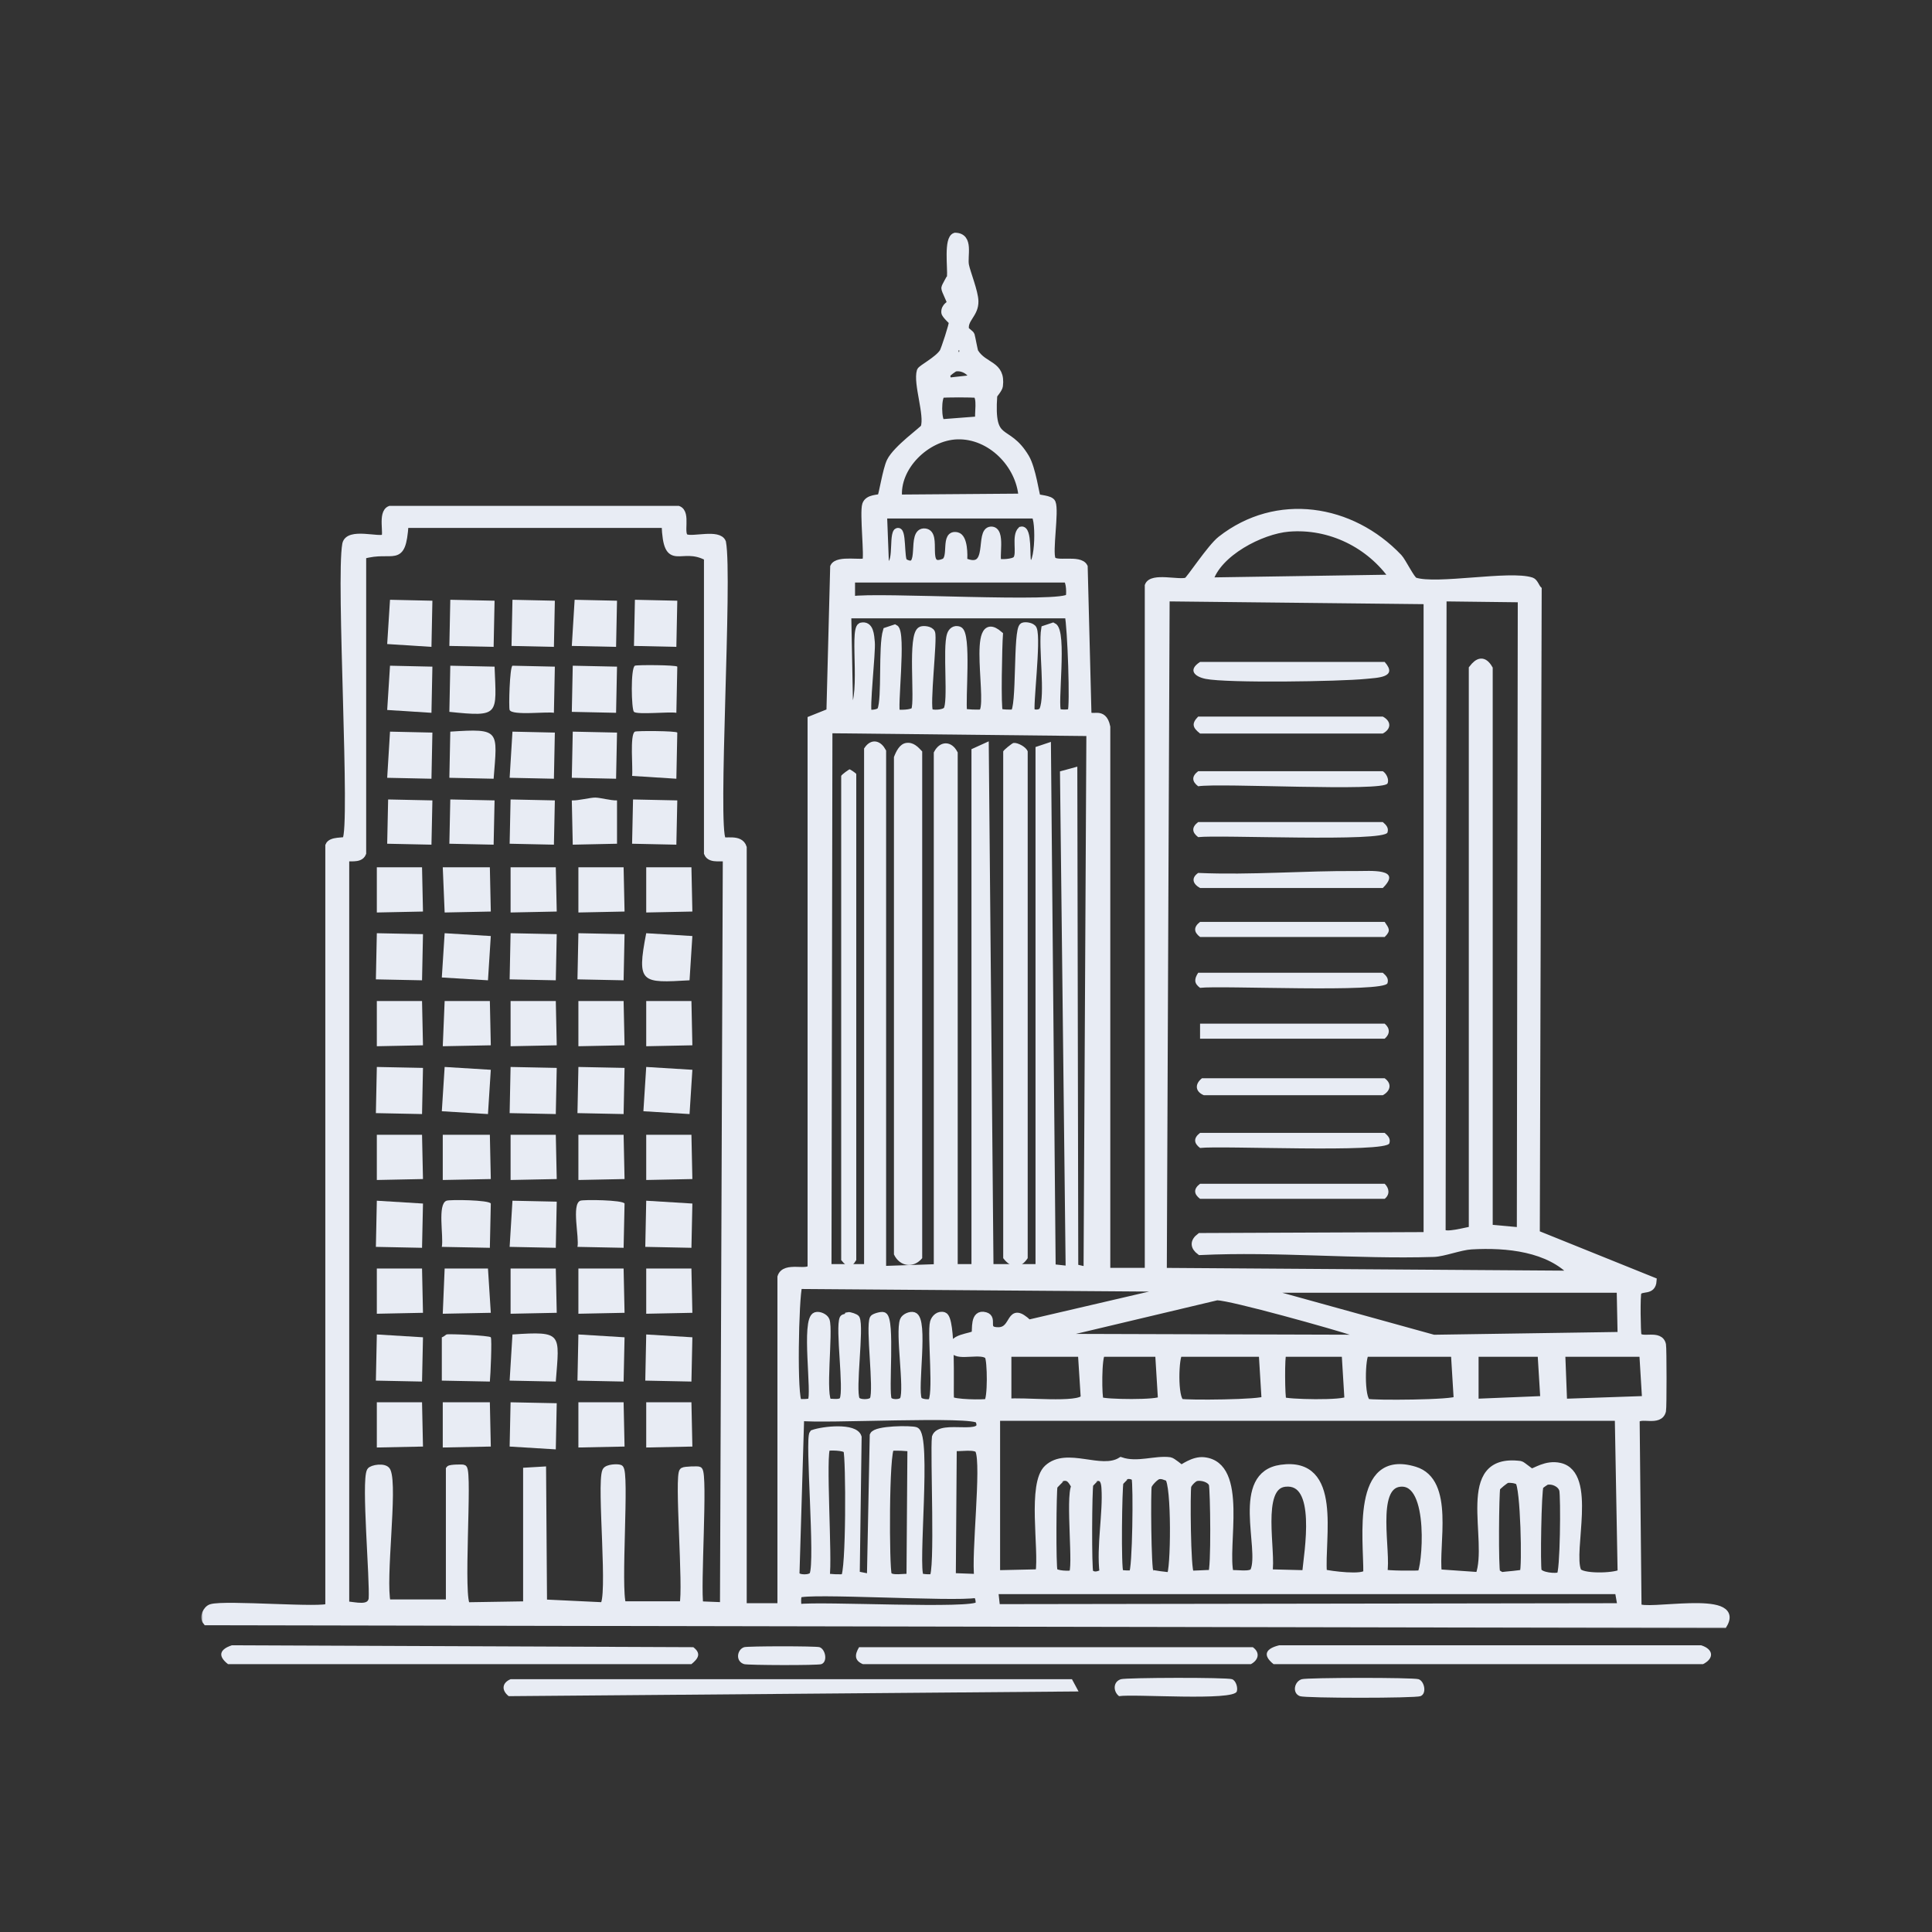 <svg width="555" height="555" viewBox="0 0 555 555" fill="none" xmlns="http://www.w3.org/2000/svg">
<rect x="0" y="0" width="555" height="555" fill="#333333" stroke="none"/>
<g clip-path="url(#clip0_414_51366)">
<mask id="path-1-outside-1_414_51366" maskUnits="userSpaceOnUse" x="57.83" y="65.851" width="440" height="402" fill="black">
<rect fill="white" x="57.83" y="65.851" width="440" height="402"/>
<path d="M274.388 67.851C278.806 67.938 276.814 73.547 277.364 76.239C277.819 78.466 280.002 83.779 280.07 86.521C280.164 90.293 276.877 91.576 277.364 94.638C277.414 94.956 278.874 95.876 278.987 96.262C279.203 96.996 279.877 100.818 280.07 101.132C282.704 105.416 287.903 104.473 287.105 110.873C286.994 111.765 285.492 113.422 285.481 113.579C284.45 128.287 289.17 122.159 294.681 131.437C296.584 134.642 297.59 142.308 297.928 142.802C298.246 143.266 301.738 143.182 302.257 144.425C303.253 146.807 301.262 158.415 302.257 160.66C303.104 162.568 310.119 160.236 311.457 162.825L312.539 205.035C313.463 207.126 316.888 203.639 317.951 208.824V365.219H329.857V168.236C330.943 165.436 338.694 167.73 340.95 166.883C341.671 166.613 347.73 157.302 350.691 154.978C366.775 142.357 388.219 145.786 401.831 160.119C402.932 161.278 405.442 166.553 406.431 166.883C412.654 168.96 433.82 164.798 439.983 166.883C440.825 167.168 441.283 168.738 441.877 169.319L441.336 354.396L474.888 367.925C474.66 371.293 471.583 369.634 470.559 371.172C470.131 371.815 470.3 383.036 470.559 383.619C471.445 385.618 476.874 382.8 477.594 386.325C477.783 387.253 477.807 404.343 477.594 405.265C476.752 408.909 471.062 405.874 470.018 407.971L470.559 461.546C472.207 463.87 500.599 457.495 495.182 466.687L59.276 465.876C58.176 464.578 59.296 462.25 60.629 461.817C64.522 460.551 93.41 463.014 94.451 461.546V242.917C95.121 241.219 98.978 241.792 99.322 241.293C101.732 237.795 97.469 166.42 99.322 156.331C100.086 152.512 108.947 155.478 110.415 154.437C111.444 153.708 109.442 147.326 112.039 146.319H194.837C197.57 147.377 195.031 153.563 197.001 154.437C198.997 155.322 206.46 152.97 207.554 155.79C209.455 165.924 205.082 237.805 207.554 241.293C208.134 242.112 212.571 240.474 213.507 243.458V461.546H224.33V366.843C225.45 363.27 232.073 366.201 232.989 364.137V206.659L238.4 204.494L239.483 162.825C240.664 160.38 247.997 162.168 248.682 161.201C249.387 160.208 247.913 147.321 248.682 144.966C249.363 142.886 252.529 143.244 253.012 142.802C253.403 142.442 254.549 134.893 255.717 132.52C257.533 128.835 265.226 123.427 265.458 122.779C266.713 119.286 263.272 110.116 264.376 106.544C264.596 105.832 269.435 103.388 270.87 101.132C271.292 100.469 273.714 93.103 273.576 92.474C273.527 92.251 271.478 90.528 271.411 89.768C271.255 88.004 273.054 87.38 273.035 87.062C272.986 86.247 271.38 83.453 271.411 82.733C271.432 82.252 273.018 79.667 273.035 79.486C273.259 76.978 272.095 68.535 274.388 67.851ZM274.929 100.321C273.767 101.165 275.856 101.972 276.282 101.132C276.672 100.361 275.324 100.033 274.929 100.321ZM274.388 105.732C274.025 105.803 272.141 107.201 271.952 107.626L272.223 109.52L279.529 108.709C278.898 106.669 276.461 105.329 274.388 105.732ZM270.599 113.308C269.337 113.869 269.362 120.931 270.599 121.426L281.152 120.614C280.86 119.13 281.885 113.994 280.34 113.308C279.895 113.111 271.045 113.111 270.599 113.308ZM274.929 125.214C266.199 125.516 257.246 134.14 258.153 143.072L293.599 142.802C292.924 133.408 284.489 124.883 274.929 125.214ZM253.823 147.943L254.365 162.013C258.079 163.784 256.306 154.574 257.612 152.813C259.519 151.272 258.599 160.812 259.776 161.472C265.783 164.838 261.137 152.296 265.729 152.813C269.781 153.269 264.784 164.034 271.141 161.472C273.811 160.396 270.981 152.985 274.929 153.896C276.991 154.371 277.005 159.461 276.823 161.201C285.344 164.92 280.903 152.467 284.67 152.272C288.069 152.096 285.73 160.683 286.834 161.472C287.235 161.758 291.176 161.695 291.975 160.66C293.264 158.991 291.518 154.031 293.328 152.272C295.526 151.686 294.761 160.475 295.222 161.201C298.365 166.157 298.865 148.719 297.116 147.943H253.823ZM116.368 150.649C115.533 162.607 113.137 157.032 104.192 159.578V245.081C103.354 247.244 99.836 245.979 99.322 246.705V461.005C102.1 461.166 106.234 462.521 106.898 459.382C107.286 453.82 104.785 425.615 106.357 422.583C106.764 421.796 110.591 421.14 111.227 422.583C113.281 427.243 109.669 453.552 111.227 460.464H129.086V422.041C129.349 421.67 132.958 421.639 133.144 421.771C134.755 422.915 131.875 460.232 134.227 461.276L151.273 461.005V422.583L155.873 422.312L156.144 460.464L173.19 461.276C175.851 460.094 172.337 426.352 174.002 422.583C174.44 421.591 177.39 421.506 178.061 421.771C179.885 422.492 177.202 456.408 178.872 461.005H196.19C197.375 456.397 194.641 423.72 196.19 422.583C196.68 422.222 200.577 422.161 200.789 422.312C202.367 423.432 200.146 456.386 201.06 461.005L207.825 461.276L208.636 246.705C208.077 245.916 204.104 247.349 203.225 245.081V160.119C195.442 155.87 191.566 163.972 191.049 150.649H116.368ZM370.173 151.731C362.28 152.386 349.761 158.855 347.444 166.883L400.208 166.072C393.49 156.392 382.012 150.749 370.173 151.731ZM244.624 166.342V172.295C251.626 170.984 305.854 174.337 307.128 171.483C307.368 170.946 307.414 166.939 306.316 166.342H244.624ZM334.998 171.754L334.186 365.219L451.889 366.031C444.96 358.552 432.91 357.323 422.666 357.914C419.437 358.1 414.708 359.991 411.843 360.078C389.587 360.761 367.043 358.486 344.739 359.537C342.934 358.188 342.788 356.68 344.739 355.208L409.949 354.937V172.566L334.998 171.754ZM414.549 171.754L414.278 353.855C414.932 355.421 421.34 353.449 422.937 353.314V192.048C424.601 189.87 426.186 189.289 427.807 192.048V352.773L436.736 353.584L437.007 172.025L414.549 171.754ZM243.541 176.624L244.082 204.765C248.789 202.462 244.866 181.046 247.329 179.871C250.046 179.207 250.11 182.597 250.306 184.471C250.595 187.244 248.644 204.154 249.494 204.765C249.898 205.056 252.6 204.886 253.012 203.953C254.434 200.731 253.248 185.779 254.635 181.224L257.07 180.413C259.404 181.525 256.621 204.057 257.612 204.765C257.901 204.972 262.269 205.046 262.753 203.953C263.939 201.274 261.583 182.051 264.647 180.954C265.353 180.7 267.23 180.871 267.623 181.765C268.315 183.34 265.979 202.935 267.082 204.494C267.479 205.057 271.05 205.08 271.952 203.953C273.525 201.989 271.71 186.152 273.035 182.307C273.399 181.248 274.271 180.555 275.47 180.954C278.111 181.831 276.262 200.955 276.823 204.494C277.06 204.828 281.538 204.954 281.964 204.765C285.11 203.368 278.278 174.628 287.105 182.307C286.892 185.101 286.464 203.589 287.105 204.494C287.351 204.841 290.775 204.937 291.164 204.765C293.216 203.854 291.94 180.804 293.869 179.871C294.462 179.585 296.463 179.811 296.846 180.683C298.127 183.599 295.619 203.52 296.305 204.494C297.184 205.029 299.097 204.98 299.552 203.953C301.397 199.783 299.233 185.849 300.093 180.683L302.528 179.871C305.635 181.241 302.654 202.766 303.881 204.494C304.196 204.939 307.354 204.939 307.669 204.494C308.476 203.357 307.64 179.908 306.857 176.624H243.541ZM238.13 209.635L237.859 364.137H249.223V215.318C250.716 213.177 252.438 213.826 253.553 215.859V364.678L269.246 364.137V216.4C270.519 213.974 272.757 213.856 274.117 216.4V364.137H280.07V215.859L283.046 214.506L284.399 364.137H298.469V215.318L300.904 214.506L302.257 364.137L307.128 364.678L305.504 222.353L308.481 221.541L308.751 364.137L312.269 364.949L313.081 210.447L238.13 209.635ZM229.471 369.278C228.428 372.689 227.872 402.324 229.471 402.83C229.948 402.981 232.727 402.928 232.989 402.56C234.349 400.639 231.059 378.999 234.342 377.937C235.342 377.613 236.979 378.379 237.318 379.29C238.409 382.218 235.903 401.832 238.13 402.83C239.248 402.707 241.612 403.323 242.188 402.018C243.475 399.106 240.923 381.306 242.188 378.748C242.382 378.357 243.247 378.575 243.541 377.937C244.097 377.79 245.829 378.452 245.977 378.748C247.237 381.29 244.693 399.126 245.977 402.018C246.514 403.231 250.309 403.231 250.847 402.018C252.111 399.168 249.616 381.144 250.847 378.748C251.067 378.32 253.256 377.679 253.823 377.937C256.169 379.002 254.168 399.746 255.176 402.018C255.708 403.217 258.974 403.217 259.506 402.018C260.862 398.962 258.162 382.893 259.506 379.29C259.845 378.379 261.481 377.613 262.482 377.937C265.797 379.009 262.452 398.881 263.835 402.018C264.25 402.96 266.754 403.108 267.352 402.83C269.439 401.86 267.266 382.978 268.164 379.831C268.507 378.631 269.698 377.465 271.141 377.937C273.645 378.756 272.839 398.696 273.035 402.018C273.51 403.089 282.984 403.142 283.587 402.83C284.804 402.201 284.65 390.649 283.858 389.572C282.343 387.511 275.101 389.99 274.117 387.948C272.197 383.964 279.579 384.188 280.07 383.078C280.437 382.246 279.505 376.944 283.046 377.937C285.811 378.712 282.22 382.325 286.834 382.266C291.695 382.204 289.632 374.58 295.493 380.101L338.515 370.09L229.471 369.278ZM360.973 370.36L411.843 384.431L465.688 383.619L465.418 370.36H360.973ZM349.609 372.525L300.634 384.16L391.82 384.431C392.079 383.359 389.973 383.096 389.114 382.807C383.487 380.919 353.893 372.613 349.609 372.525ZM289.54 388.76V402.83C293.14 402.205 310.361 404.217 311.457 401.477L310.645 388.76H289.54ZM316.598 388.76C315.372 389.304 315.504 401.897 316.057 402.289C317.097 403.026 333.212 403.257 333.645 402.018L332.833 388.76H316.598ZM338.786 388.76C337.596 389.288 337.172 401.995 339.327 402.83C340.45 403.266 362.919 403.119 363.409 402.018L362.597 388.76H338.786ZM368.55 388.76C367.998 389.151 368.099 401.784 368.55 402.289C369.171 402.986 386.599 403.416 387.22 402.018L386.408 388.76H368.55ZM392.361 388.76C391.171 389.288 390.747 401.995 392.902 402.83C394.101 403.295 418.085 403.194 418.607 402.018L417.796 388.76H392.361ZM423.748 388.76V402.83L443.501 402.018L442.689 388.76H423.748ZM448.642 388.76L449.183 402.83L472.723 402.018L471.912 388.76H448.642ZM230.012 407.159L228.659 452.347C229.197 453.559 232.992 453.559 233.53 452.347C235.233 448.508 232.195 413.288 233.53 411.759C236.499 410.698 245.571 409.724 246.518 412.842L245.977 452.347L250.035 453.158L250.847 412.301C251.636 410.483 261.809 410.487 263.023 410.948C266.623 412.316 262.619 450.408 264.376 452.888C264.625 453.239 267.521 453.324 267.894 453.158C269.736 452.339 268.172 417.53 268.705 412.842C270.161 408.541 283.871 413.848 281.152 407.971C280.078 405.65 235.89 408.06 230.012 407.159ZM286.293 407.159V452.076L298.469 451.805C299.525 444.984 296.069 426.232 300.904 421.771C306.479 416.629 316.273 423.21 322.01 419.606C326.736 421.202 331.961 419.03 336.08 419.606C336.863 419.716 339.132 421.771 339.327 421.771C339.792 421.77 342.735 419.286 345.821 419.606C357.721 420.841 351.412 444.26 353.397 452.076C354.825 451.803 359.487 452.785 360.162 451.264C362.962 444.951 354.358 423.693 368.009 421.771C384.789 419.409 379.37 441.917 380.185 451.805C382.044 452.293 391.838 453.593 392.631 451.805C392.738 442.229 389.049 417.004 406.431 422.312C416.946 425.523 412.126 443.854 413.196 451.805L424.831 452.617C428.713 442.39 418.512 418.336 436.736 420.689C437.279 420.758 439.569 422.848 439.983 422.853C440.932 422.864 444.108 420.317 448.101 421.23C457.852 423.458 450.835 445.551 453.242 451.264C454.048 453.18 463.56 453.004 465.688 451.805L464.877 407.159H286.293ZM237.589 415.818C236.08 416.894 238.179 448.455 237.318 452.888C237.555 453.222 242.033 453.348 242.459 453.158C244.128 452.417 244.011 418.3 243.271 416.63C242.778 415.517 237.867 415.619 237.589 415.818ZM255.988 415.818C254.319 416.559 254.436 450.677 255.176 452.347C255.866 453.901 260.126 452.863 261.4 453.158L261.67 416.089C261.439 415.763 256.437 415.618 255.988 415.818ZM273.846 415.818L273.576 452.888L280.881 453.158C279.942 446.753 283.013 420.823 281.152 416.63C280.466 415.085 275.331 416.11 273.846 415.818ZM323.633 423.936C323.503 423.966 321.78 425.702 321.739 425.83C321.339 427.066 320.989 450.746 321.739 451.805C322.005 452.181 325.078 452.203 325.257 452.076C326.371 451.284 326.572 426.018 326.069 424.747C325.741 423.921 324.4 423.754 323.633 423.936ZM332.833 423.936C331.982 424.069 330.091 426.044 329.857 426.912C329.532 428.114 329.68 450.788 330.398 451.805C330.563 452.04 335.819 452.737 336.08 452.617C337.378 452.019 337.649 425.857 335.539 424.477C334.556 424.184 333.988 423.754 332.833 423.936ZM305.234 424.477C305.065 424.513 302.848 426.747 302.799 426.912C302.452 428.079 302.306 450.151 302.799 451.264C303.264 452.315 307.464 452.332 307.94 452.076C309.489 451.241 307.027 430.162 308.751 426.912C307.816 425.435 307.246 424.037 305.234 424.477ZM314.975 424.477C314.843 424.502 313.121 426.243 313.081 426.371C312.696 427.583 312.558 450.646 313.081 451.805C314.351 452.87 315.462 452.39 316.869 451.805C315.929 444.238 317.893 434.669 317.41 427.453C317.321 426.117 317.065 424.079 314.975 424.477ZM343.656 424.477C342.862 424.661 341.438 426.116 341.221 426.912C340.881 428.163 340.998 451.352 342.033 452.076C342.491 452.397 346.901 451.842 347.986 452.076C349.034 451.332 348.656 427.592 348.256 426.371C347.759 424.852 345.162 424.128 343.656 424.477ZM432.948 425.018C432.5 425.1 430.104 427.031 429.972 427.453C429.606 428.614 429.408 450.726 429.972 451.805L431.325 452.617C432.239 452.455 437.327 452.118 437.548 451.805C438.317 450.716 437.806 426.646 436.195 425.559C435.471 425.07 433.818 424.859 432.948 425.018ZM444.312 425.559C444.087 425.612 442.61 426.59 442.418 426.912C441.793 427.96 441.436 450.127 441.877 451.264C442.454 452.752 446.955 453.125 448.101 452.617C449.226 452.117 449.382 429.745 448.912 427.994C448.441 426.237 446.087 425.142 444.312 425.559ZM369.091 426.1C361.085 427.031 365.713 446.042 364.491 451.805L375.044 452.076C375.607 445.937 379.442 424.897 369.091 426.1ZM402.102 426.1C394.101 427.012 398.721 446.057 397.502 451.805C397.807 452.236 407.572 452.29 408.055 452.076C409.423 451.469 412.05 424.966 402.102 426.1ZM285.752 456.946L286.293 461.817L465.688 461.546L464.877 456.946H285.752ZM229.471 458.029C229.027 458.344 229.027 461.501 229.471 461.817C235.443 460.912 280.027 463.332 281.152 461.005C281.439 460.411 281.212 458.411 280.34 458.029C274.201 459.157 231.546 456.557 229.471 458.029Z"/>
</mask>
<path d="M274.388 67.851C278.806 67.938 276.814 73.547 277.364 76.239C277.819 78.466 280.002 83.779 280.07 86.521C280.164 90.293 276.877 91.576 277.364 94.638C277.414 94.956 278.874 95.876 278.987 96.262C279.203 96.996 279.877 100.818 280.07 101.132C282.704 105.416 287.903 104.473 287.105 110.873C286.994 111.765 285.492 113.422 285.481 113.579C284.45 128.287 289.17 122.159 294.681 131.437C296.584 134.642 297.59 142.308 297.928 142.802C298.246 143.266 301.738 143.182 302.257 144.425C303.253 146.807 301.262 158.415 302.257 160.66C303.104 162.568 310.119 160.236 311.457 162.825L312.539 205.035C313.463 207.126 316.888 203.639 317.951 208.824V365.219H329.857V168.236C330.943 165.436 338.694 167.73 340.95 166.883C341.671 166.613 347.73 157.302 350.691 154.978C366.775 142.357 388.219 145.786 401.831 160.119C402.932 161.278 405.442 166.553 406.431 166.883C412.654 168.96 433.82 164.798 439.983 166.883C440.825 167.168 441.283 168.738 441.877 169.319L441.336 354.396L474.888 367.925C474.66 371.293 471.583 369.634 470.559 371.172C470.131 371.815 470.3 383.036 470.559 383.619C471.445 385.618 476.874 382.8 477.594 386.325C477.783 387.253 477.807 404.343 477.594 405.265C476.752 408.909 471.062 405.874 470.018 407.971L470.559 461.546C472.207 463.87 500.599 457.495 495.182 466.687L59.276 465.876C58.176 464.578 59.296 462.25 60.629 461.817C64.522 460.551 93.41 463.014 94.451 461.546V242.917C95.121 241.219 98.978 241.792 99.322 241.293C101.732 237.795 97.469 166.42 99.322 156.331C100.086 152.512 108.947 155.478 110.415 154.437C111.444 153.708 109.442 147.326 112.039 146.319H194.837C197.57 147.377 195.031 153.563 197.001 154.437C198.997 155.322 206.46 152.97 207.554 155.79C209.455 165.924 205.082 237.805 207.554 241.293C208.134 242.112 212.571 240.474 213.507 243.458V461.546H224.33V366.843C225.45 363.27 232.073 366.201 232.989 364.137V206.659L238.4 204.494L239.483 162.825C240.664 160.38 247.997 162.168 248.682 161.201C249.387 160.208 247.913 147.321 248.682 144.966C249.363 142.886 252.529 143.244 253.012 142.802C253.403 142.442 254.549 134.893 255.717 132.52C257.533 128.835 265.226 123.427 265.458 122.779C266.713 119.286 263.272 110.116 264.376 106.544C264.596 105.832 269.435 103.388 270.87 101.132C271.292 100.469 273.714 93.103 273.576 92.474C273.527 92.251 271.478 90.528 271.411 89.768C271.255 88.004 273.054 87.38 273.035 87.062C272.986 86.247 271.38 83.453 271.411 82.733C271.432 82.252 273.018 79.667 273.035 79.486C273.259 76.978 272.095 68.535 274.388 67.851ZM274.929 100.321C273.767 101.165 275.856 101.972 276.282 101.132C276.672 100.361 275.324 100.033 274.929 100.321ZM274.388 105.732C274.025 105.803 272.141 107.201 271.952 107.626L272.223 109.52L279.529 108.709C278.898 106.669 276.461 105.329 274.388 105.732ZM270.599 113.308C269.337 113.869 269.362 120.931 270.599 121.426L281.152 120.614C280.86 119.13 281.885 113.994 280.34 113.308C279.895 113.111 271.045 113.111 270.599 113.308ZM274.929 125.214C266.199 125.516 257.246 134.14 258.153 143.072L293.599 142.802C292.924 133.408 284.489 124.883 274.929 125.214ZM253.823 147.943L254.365 162.013C258.079 163.784 256.306 154.574 257.612 152.813C259.519 151.272 258.599 160.812 259.776 161.472C265.783 164.838 261.137 152.296 265.729 152.813C269.781 153.269 264.784 164.034 271.141 161.472C273.811 160.396 270.981 152.985 274.929 153.896C276.991 154.371 277.005 159.461 276.823 161.201C285.344 164.92 280.903 152.467 284.67 152.272C288.069 152.096 285.73 160.683 286.834 161.472C287.235 161.758 291.176 161.695 291.975 160.66C293.264 158.991 291.518 154.031 293.328 152.272C295.526 151.686 294.761 160.475 295.222 161.201C298.365 166.157 298.865 148.719 297.116 147.943H253.823ZM116.368 150.649C115.533 162.607 113.137 157.032 104.192 159.578V245.081C103.354 247.244 99.836 245.979 99.322 246.705V461.005C102.1 461.166 106.234 462.521 106.898 459.382C107.286 453.82 104.785 425.615 106.357 422.583C106.764 421.796 110.591 421.14 111.227 422.583C113.281 427.243 109.669 453.552 111.227 460.464H129.086V422.041C129.349 421.67 132.958 421.639 133.144 421.771C134.755 422.915 131.875 460.232 134.227 461.276L151.273 461.005V422.583L155.873 422.312L156.144 460.464L173.19 461.276C175.851 460.094 172.337 426.352 174.002 422.583C174.44 421.591 177.39 421.506 178.061 421.771C179.885 422.492 177.202 456.408 178.872 461.005H196.19C197.375 456.397 194.641 423.72 196.19 422.583C196.68 422.222 200.577 422.161 200.789 422.312C202.367 423.432 200.146 456.386 201.06 461.005L207.825 461.276L208.636 246.705C208.077 245.916 204.104 247.349 203.225 245.081V160.119C195.442 155.87 191.566 163.972 191.049 150.649H116.368ZM370.173 151.731C362.28 152.386 349.761 158.855 347.444 166.883L400.208 166.072C393.49 156.392 382.012 150.749 370.173 151.731ZM244.624 166.342V172.295C251.626 170.984 305.854 174.337 307.128 171.483C307.368 170.946 307.414 166.939 306.316 166.342H244.624ZM334.998 171.754L334.186 365.219L451.889 366.031C444.96 358.552 432.91 357.323 422.666 357.914C419.437 358.1 414.708 359.991 411.843 360.078C389.587 360.761 367.043 358.486 344.739 359.537C342.934 358.188 342.788 356.68 344.739 355.208L409.949 354.937V172.566L334.998 171.754ZM414.549 171.754L414.278 353.855C414.932 355.421 421.34 353.449 422.937 353.314V192.048C424.601 189.87 426.186 189.289 427.807 192.048V352.773L436.736 353.584L437.007 172.025L414.549 171.754ZM243.541 176.624L244.082 204.765C248.789 202.462 244.866 181.046 247.329 179.871C250.046 179.207 250.11 182.597 250.306 184.471C250.595 187.244 248.644 204.154 249.494 204.765C249.898 205.056 252.6 204.886 253.012 203.953C254.434 200.731 253.248 185.779 254.635 181.224L257.07 180.413C259.404 181.525 256.621 204.057 257.612 204.765C257.901 204.972 262.269 205.046 262.753 203.953C263.939 201.274 261.583 182.051 264.647 180.954C265.353 180.7 267.23 180.871 267.623 181.765C268.315 183.34 265.979 202.935 267.082 204.494C267.479 205.057 271.05 205.08 271.952 203.953C273.525 201.989 271.71 186.152 273.035 182.307C273.399 181.248 274.271 180.555 275.47 180.954C278.111 181.831 276.262 200.955 276.823 204.494C277.06 204.828 281.538 204.954 281.964 204.765C285.11 203.368 278.278 174.628 287.105 182.307C286.892 185.101 286.464 203.589 287.105 204.494C287.351 204.841 290.775 204.937 291.164 204.765C293.216 203.854 291.94 180.804 293.869 179.871C294.462 179.585 296.463 179.811 296.846 180.683C298.127 183.599 295.619 203.52 296.305 204.494C297.184 205.029 299.097 204.98 299.552 203.953C301.397 199.783 299.233 185.849 300.093 180.683L302.528 179.871C305.635 181.241 302.654 202.766 303.881 204.494C304.196 204.939 307.354 204.939 307.669 204.494C308.476 203.357 307.64 179.908 306.857 176.624H243.541ZM238.13 209.635L237.859 364.137H249.223V215.318C250.716 213.177 252.438 213.826 253.553 215.859V364.678L269.246 364.137V216.4C270.519 213.974 272.757 213.856 274.117 216.4V364.137H280.07V215.859L283.046 214.506L284.399 364.137H298.469V215.318L300.904 214.506L302.257 364.137L307.128 364.678L305.504 222.353L308.481 221.541L308.751 364.137L312.269 364.949L313.081 210.447L238.13 209.635ZM229.471 369.278C228.428 372.689 227.872 402.324 229.471 402.83C229.948 402.981 232.727 402.928 232.989 402.56C234.349 400.639 231.059 378.999 234.342 377.937C235.342 377.613 236.979 378.379 237.318 379.29C238.409 382.218 235.903 401.832 238.13 402.83C239.248 402.707 241.612 403.323 242.188 402.018C243.475 399.106 240.923 381.306 242.188 378.748C242.382 378.357 243.247 378.575 243.541 377.937C244.097 377.79 245.829 378.452 245.977 378.748C247.237 381.29 244.693 399.126 245.977 402.018C246.514 403.231 250.309 403.231 250.847 402.018C252.111 399.168 249.616 381.144 250.847 378.748C251.067 378.32 253.256 377.679 253.823 377.937C256.169 379.002 254.168 399.746 255.176 402.018C255.708 403.217 258.974 403.217 259.506 402.018C260.862 398.962 258.162 382.893 259.506 379.29C259.845 378.379 261.481 377.613 262.482 377.937C265.797 379.009 262.452 398.881 263.835 402.018C264.25 402.96 266.754 403.108 267.352 402.83C269.439 401.86 267.266 382.978 268.164 379.831C268.507 378.631 269.698 377.465 271.141 377.937C273.645 378.756 272.839 398.696 273.035 402.018C273.51 403.089 282.984 403.142 283.587 402.83C284.804 402.201 284.65 390.649 283.858 389.572C282.343 387.511 275.101 389.99 274.117 387.948C272.197 383.964 279.579 384.188 280.07 383.078C280.437 382.246 279.505 376.944 283.046 377.937C285.811 378.712 282.22 382.325 286.834 382.266C291.695 382.204 289.632 374.58 295.493 380.101L338.515 370.09L229.471 369.278ZM360.973 370.36L411.843 384.431L465.688 383.619L465.418 370.36H360.973ZM349.609 372.525L300.634 384.16L391.82 384.431C392.079 383.359 389.973 383.096 389.114 382.807C383.487 380.919 353.893 372.613 349.609 372.525ZM289.54 388.76V402.83C293.14 402.205 310.361 404.217 311.457 401.477L310.645 388.76H289.54ZM316.598 388.76C315.372 389.304 315.504 401.897 316.057 402.289C317.097 403.026 333.212 403.257 333.645 402.018L332.833 388.76H316.598ZM338.786 388.76C337.596 389.288 337.172 401.995 339.327 402.83C340.45 403.266 362.919 403.119 363.409 402.018L362.597 388.76H338.786ZM368.55 388.76C367.998 389.151 368.099 401.784 368.55 402.289C369.171 402.986 386.599 403.416 387.22 402.018L386.408 388.76H368.55ZM392.361 388.76C391.171 389.288 390.747 401.995 392.902 402.83C394.101 403.295 418.085 403.194 418.607 402.018L417.796 388.76H392.361ZM423.748 388.76V402.83L443.501 402.018L442.689 388.76H423.748ZM448.642 388.76L449.183 402.83L472.723 402.018L471.912 388.76H448.642ZM230.012 407.159L228.659 452.347C229.197 453.559 232.992 453.559 233.53 452.347C235.233 448.508 232.195 413.288 233.53 411.759C236.499 410.698 245.571 409.724 246.518 412.842L245.977 452.347L250.035 453.158L250.847 412.301C251.636 410.483 261.809 410.487 263.023 410.948C266.623 412.316 262.619 450.408 264.376 452.888C264.625 453.239 267.521 453.324 267.894 453.158C269.736 452.339 268.172 417.53 268.705 412.842C270.161 408.541 283.871 413.848 281.152 407.971C280.078 405.65 235.89 408.06 230.012 407.159ZM286.293 407.159V452.076L298.469 451.805C299.525 444.984 296.069 426.232 300.904 421.771C306.479 416.629 316.273 423.21 322.01 419.606C326.736 421.202 331.961 419.03 336.08 419.606C336.863 419.716 339.132 421.771 339.327 421.771C339.792 421.77 342.735 419.286 345.821 419.606C357.721 420.841 351.412 444.26 353.397 452.076C354.825 451.803 359.487 452.785 360.162 451.264C362.962 444.951 354.358 423.693 368.009 421.771C384.789 419.409 379.37 441.917 380.185 451.805C382.044 452.293 391.838 453.593 392.631 451.805C392.738 442.229 389.049 417.004 406.431 422.312C416.946 425.523 412.126 443.854 413.196 451.805L424.831 452.617C428.713 442.39 418.512 418.336 436.736 420.689C437.279 420.758 439.569 422.848 439.983 422.853C440.932 422.864 444.108 420.317 448.101 421.23C457.852 423.458 450.835 445.551 453.242 451.264C454.048 453.18 463.56 453.004 465.688 451.805L464.877 407.159H286.293ZM237.589 415.818C236.08 416.894 238.179 448.455 237.318 452.888C237.555 453.222 242.033 453.348 242.459 453.158C244.128 452.417 244.011 418.3 243.271 416.63C242.778 415.517 237.867 415.619 237.589 415.818ZM255.988 415.818C254.319 416.559 254.436 450.677 255.176 452.347C255.866 453.901 260.126 452.863 261.4 453.158L261.67 416.089C261.439 415.763 256.437 415.618 255.988 415.818ZM273.846 415.818L273.576 452.888L280.881 453.158C279.942 446.753 283.013 420.823 281.152 416.63C280.466 415.085 275.331 416.11 273.846 415.818ZM323.633 423.936C323.503 423.966 321.78 425.702 321.739 425.83C321.339 427.066 320.989 450.746 321.739 451.805C322.005 452.181 325.078 452.203 325.257 452.076C326.371 451.284 326.572 426.018 326.069 424.747C325.741 423.921 324.4 423.754 323.633 423.936ZM332.833 423.936C331.982 424.069 330.091 426.044 329.857 426.912C329.532 428.114 329.68 450.788 330.398 451.805C330.563 452.04 335.819 452.737 336.08 452.617C337.378 452.019 337.649 425.857 335.539 424.477C334.556 424.184 333.988 423.754 332.833 423.936ZM305.234 424.477C305.065 424.513 302.848 426.747 302.799 426.912C302.452 428.079 302.306 450.151 302.799 451.264C303.264 452.315 307.464 452.332 307.94 452.076C309.489 451.241 307.027 430.162 308.751 426.912C307.816 425.435 307.246 424.037 305.234 424.477ZM314.975 424.477C314.843 424.502 313.121 426.243 313.081 426.371C312.696 427.583 312.558 450.646 313.081 451.805C314.351 452.87 315.462 452.39 316.869 451.805C315.929 444.238 317.893 434.669 317.41 427.453C317.321 426.117 317.065 424.079 314.975 424.477ZM343.656 424.477C342.862 424.661 341.438 426.116 341.221 426.912C340.881 428.163 340.998 451.352 342.033 452.076C342.491 452.397 346.901 451.842 347.986 452.076C349.034 451.332 348.656 427.592 348.256 426.371C347.759 424.852 345.162 424.128 343.656 424.477ZM432.948 425.018C432.5 425.1 430.104 427.031 429.972 427.453C429.606 428.614 429.408 450.726 429.972 451.805L431.325 452.617C432.239 452.455 437.327 452.118 437.548 451.805C438.317 450.716 437.806 426.646 436.195 425.559C435.471 425.07 433.818 424.859 432.948 425.018ZM444.312 425.559C444.087 425.612 442.61 426.59 442.418 426.912C441.793 427.96 441.436 450.127 441.877 451.264C442.454 452.752 446.955 453.125 448.101 452.617C449.226 452.117 449.382 429.745 448.912 427.994C448.441 426.237 446.087 425.142 444.312 425.559ZM369.091 426.1C361.085 427.031 365.713 446.042 364.491 451.805L375.044 452.076C375.607 445.937 379.442 424.897 369.091 426.1ZM402.102 426.1C394.101 427.012 398.721 446.057 397.502 451.805C397.807 452.236 407.572 452.29 408.055 452.076C409.423 451.469 412.05 424.966 402.102 426.1ZM285.752 456.946L286.293 461.817L465.688 461.546L464.877 456.946H285.752ZM229.471 458.029C229.027 458.344 229.027 461.501 229.471 461.817C235.443 460.912 280.027 463.332 281.152 461.005C281.439 460.411 281.212 458.411 280.34 458.029C274.201 459.157 231.546 456.557 229.471 458.029Z" fill="#E8ECF4"/>
<path d="M274.388 67.851C278.806 67.938 276.814 73.547 277.364 76.239C277.819 78.466 280.002 83.779 280.07 86.521C280.164 90.293 276.877 91.576 277.364 94.638C277.414 94.956 278.874 95.876 278.987 96.262C279.203 96.996 279.877 100.818 280.07 101.132C282.704 105.416 287.903 104.473 287.105 110.873C286.994 111.765 285.492 113.422 285.481 113.579C284.45 128.287 289.17 122.159 294.681 131.437C296.584 134.642 297.59 142.308 297.928 142.802C298.246 143.266 301.738 143.182 302.257 144.425C303.253 146.807 301.262 158.415 302.257 160.66C303.104 162.568 310.119 160.236 311.457 162.825L312.539 205.035C313.463 207.126 316.888 203.639 317.951 208.824V365.219H329.857V168.236C330.943 165.436 338.694 167.73 340.95 166.883C341.671 166.613 347.73 157.302 350.691 154.978C366.775 142.357 388.219 145.786 401.831 160.119C402.932 161.278 405.442 166.553 406.431 166.883C412.654 168.96 433.82 164.798 439.983 166.883C440.825 167.168 441.283 168.738 441.877 169.319L441.336 354.396L474.888 367.925C474.66 371.293 471.583 369.634 470.559 371.172C470.131 371.815 470.3 383.036 470.559 383.619C471.445 385.618 476.874 382.8 477.594 386.325C477.783 387.253 477.807 404.343 477.594 405.265C476.752 408.909 471.062 405.874 470.018 407.971L470.559 461.546C472.207 463.87 500.599 457.495 495.182 466.687L59.276 465.876C58.176 464.578 59.296 462.25 60.629 461.817C64.522 460.551 93.41 463.014 94.451 461.546V242.917C95.121 241.219 98.978 241.792 99.322 241.293C101.732 237.795 97.469 166.42 99.322 156.331C100.086 152.512 108.947 155.478 110.415 154.437C111.444 153.708 109.442 147.326 112.039 146.319H194.837C197.57 147.377 195.031 153.563 197.001 154.437C198.997 155.322 206.46 152.97 207.554 155.79C209.455 165.924 205.082 237.805 207.554 241.293C208.134 242.112 212.571 240.474 213.507 243.458V461.546H224.33V366.843C225.45 363.27 232.073 366.201 232.989 364.137V206.659L238.4 204.494L239.483 162.825C240.664 160.38 247.997 162.168 248.682 161.201C249.387 160.208 247.913 147.321 248.682 144.966C249.363 142.886 252.529 143.244 253.012 142.802C253.403 142.442 254.549 134.893 255.717 132.52C257.533 128.835 265.226 123.427 265.458 122.779C266.713 119.286 263.272 110.116 264.376 106.544C264.596 105.832 269.435 103.388 270.87 101.132C271.292 100.469 273.714 93.103 273.576 92.474C273.527 92.251 271.478 90.528 271.411 89.768C271.255 88.004 273.054 87.38 273.035 87.062C272.986 86.247 271.38 83.453 271.411 82.733C271.432 82.252 273.018 79.667 273.035 79.486C273.259 76.978 272.095 68.535 274.388 67.851ZM274.929 100.321C273.767 101.165 275.856 101.972 276.282 101.132C276.672 100.361 275.324 100.033 274.929 100.321ZM274.388 105.732C274.025 105.803 272.141 107.201 271.952 107.626L272.223 109.52L279.529 108.709C278.898 106.669 276.461 105.329 274.388 105.732ZM270.599 113.308C269.337 113.869 269.362 120.931 270.599 121.426L281.152 120.614C280.86 119.13 281.885 113.994 280.34 113.308C279.895 113.111 271.045 113.111 270.599 113.308ZM274.929 125.214C266.199 125.516 257.246 134.14 258.153 143.072L293.599 142.802C292.924 133.408 284.489 124.883 274.929 125.214ZM253.823 147.943L254.365 162.013C258.079 163.784 256.306 154.574 257.612 152.813C259.519 151.272 258.599 160.812 259.776 161.472C265.783 164.838 261.137 152.296 265.729 152.813C269.781 153.269 264.784 164.034 271.141 161.472C273.811 160.396 270.981 152.985 274.929 153.896C276.991 154.371 277.005 159.461 276.823 161.201C285.344 164.92 280.903 152.467 284.67 152.272C288.069 152.096 285.73 160.683 286.834 161.472C287.235 161.758 291.176 161.695 291.975 160.66C293.264 158.991 291.518 154.031 293.328 152.272C295.526 151.686 294.761 160.475 295.222 161.201C298.365 166.157 298.865 148.719 297.116 147.943H253.823ZM116.368 150.649C115.533 162.607 113.137 157.032 104.192 159.578V245.081C103.354 247.244 99.836 245.979 99.322 246.705V461.005C102.1 461.166 106.234 462.521 106.898 459.382C107.286 453.82 104.785 425.615 106.357 422.583C106.764 421.796 110.591 421.14 111.227 422.583C113.281 427.243 109.669 453.552 111.227 460.464H129.086V422.041C129.349 421.67 132.958 421.639 133.144 421.771C134.755 422.915 131.875 460.232 134.227 461.276L151.273 461.005V422.583L155.873 422.312L156.144 460.464L173.19 461.276C175.851 460.094 172.337 426.352 174.002 422.583C174.44 421.591 177.39 421.506 178.061 421.771C179.885 422.492 177.202 456.408 178.872 461.005H196.19C197.375 456.397 194.641 423.72 196.19 422.583C196.68 422.222 200.577 422.161 200.789 422.312C202.367 423.432 200.146 456.386 201.06 461.005L207.825 461.276L208.636 246.705C208.077 245.916 204.104 247.349 203.225 245.081V160.119C195.442 155.87 191.566 163.972 191.049 150.649H116.368ZM370.173 151.731C362.28 152.386 349.761 158.855 347.444 166.883L400.208 166.072C393.49 156.392 382.012 150.749 370.173 151.731ZM244.624 166.342V172.295C251.626 170.984 305.854 174.337 307.128 171.483C307.368 170.946 307.414 166.939 306.316 166.342H244.624ZM334.998 171.754L334.186 365.219L451.889 366.031C444.96 358.552 432.91 357.323 422.666 357.914C419.437 358.1 414.708 359.991 411.843 360.078C389.587 360.761 367.043 358.486 344.739 359.537C342.934 358.188 342.788 356.68 344.739 355.208L409.949 354.937V172.566L334.998 171.754ZM414.549 171.754L414.278 353.855C414.932 355.421 421.34 353.449 422.937 353.314V192.048C424.601 189.87 426.186 189.289 427.807 192.048V352.773L436.736 353.584L437.007 172.025L414.549 171.754ZM243.541 176.624L244.082 204.765C248.789 202.462 244.866 181.046 247.329 179.871C250.046 179.207 250.11 182.597 250.306 184.471C250.595 187.244 248.644 204.154 249.494 204.765C249.898 205.056 252.6 204.886 253.012 203.953C254.434 200.731 253.248 185.779 254.635 181.224L257.07 180.413C259.404 181.525 256.621 204.057 257.612 204.765C257.901 204.972 262.269 205.046 262.753 203.953C263.939 201.274 261.583 182.051 264.647 180.954C265.353 180.7 267.23 180.871 267.623 181.765C268.315 183.34 265.979 202.935 267.082 204.494C267.479 205.057 271.05 205.08 271.952 203.953C273.525 201.989 271.71 186.152 273.035 182.307C273.399 181.248 274.271 180.555 275.47 180.954C278.111 181.831 276.262 200.955 276.823 204.494C277.06 204.828 281.538 204.954 281.964 204.765C285.11 203.368 278.278 174.628 287.105 182.307C286.892 185.101 286.464 203.589 287.105 204.494C287.351 204.841 290.775 204.937 291.164 204.765C293.216 203.854 291.94 180.804 293.869 179.871C294.462 179.585 296.463 179.811 296.846 180.683C298.127 183.599 295.619 203.52 296.305 204.494C297.184 205.029 299.097 204.98 299.552 203.953C301.397 199.783 299.233 185.849 300.093 180.683L302.528 179.871C305.635 181.241 302.654 202.766 303.881 204.494C304.196 204.939 307.354 204.939 307.669 204.494C308.476 203.357 307.64 179.908 306.857 176.624H243.541ZM238.13 209.635L237.859 364.137H249.223V215.318C250.716 213.177 252.438 213.826 253.553 215.859V364.678L269.246 364.137V216.4C270.519 213.974 272.757 213.856 274.117 216.4V364.137H280.07V215.859L283.046 214.506L284.399 364.137H298.469V215.318L300.904 214.506L302.257 364.137L307.128 364.678L305.504 222.353L308.481 221.541L308.751 364.137L312.269 364.949L313.081 210.447L238.13 209.635ZM229.471 369.278C228.428 372.689 227.872 402.324 229.471 402.83C229.948 402.981 232.727 402.928 232.989 402.56C234.349 400.639 231.059 378.999 234.342 377.937C235.342 377.613 236.979 378.379 237.318 379.29C238.409 382.218 235.903 401.832 238.13 402.83C239.248 402.707 241.612 403.323 242.188 402.018C243.475 399.106 240.923 381.306 242.188 378.748C242.382 378.357 243.247 378.575 243.541 377.937C244.097 377.79 245.829 378.452 245.977 378.748C247.237 381.29 244.693 399.126 245.977 402.018C246.514 403.231 250.309 403.231 250.847 402.018C252.111 399.168 249.616 381.144 250.847 378.748C251.067 378.32 253.256 377.679 253.823 377.937C256.169 379.002 254.168 399.746 255.176 402.018C255.708 403.217 258.974 403.217 259.506 402.018C260.862 398.962 258.162 382.893 259.506 379.29C259.845 378.379 261.481 377.613 262.482 377.937C265.797 379.009 262.452 398.881 263.835 402.018C264.25 402.96 266.754 403.108 267.352 402.83C269.439 401.86 267.266 382.978 268.164 379.831C268.507 378.631 269.698 377.465 271.141 377.937C273.645 378.756 272.839 398.696 273.035 402.018C273.51 403.089 282.984 403.142 283.587 402.83C284.804 402.201 284.65 390.649 283.858 389.572C282.343 387.511 275.101 389.99 274.117 387.948C272.197 383.964 279.579 384.188 280.07 383.078C280.437 382.246 279.505 376.944 283.046 377.937C285.811 378.712 282.22 382.325 286.834 382.266C291.695 382.204 289.632 374.58 295.493 380.101L338.515 370.09L229.471 369.278ZM360.973 370.36L411.843 384.431L465.688 383.619L465.418 370.36H360.973ZM349.609 372.525L300.634 384.16L391.82 384.431C392.079 383.359 389.973 383.096 389.114 382.807C383.487 380.919 353.893 372.613 349.609 372.525ZM289.54 388.76V402.83C293.14 402.205 310.361 404.217 311.457 401.477L310.645 388.76H289.54ZM316.598 388.76C315.372 389.304 315.504 401.897 316.057 402.289C317.097 403.026 333.212 403.257 333.645 402.018L332.833 388.76H316.598ZM338.786 388.76C337.596 389.288 337.172 401.995 339.327 402.83C340.45 403.266 362.919 403.119 363.409 402.018L362.597 388.76H338.786ZM368.55 388.76C367.998 389.151 368.099 401.784 368.55 402.289C369.171 402.986 386.599 403.416 387.22 402.018L386.408 388.76H368.55ZM392.361 388.76C391.171 389.288 390.747 401.995 392.902 402.83C394.101 403.295 418.085 403.194 418.607 402.018L417.796 388.76H392.361ZM423.748 388.76V402.83L443.501 402.018L442.689 388.76H423.748ZM448.642 388.76L449.183 402.83L472.723 402.018L471.912 388.76H448.642ZM230.012 407.159L228.659 452.347C229.197 453.559 232.992 453.559 233.53 452.347C235.233 448.508 232.195 413.288 233.53 411.759C236.499 410.698 245.571 409.724 246.518 412.842L245.977 452.347L250.035 453.158L250.847 412.301C251.636 410.483 261.809 410.487 263.023 410.948C266.623 412.316 262.619 450.408 264.376 452.888C264.625 453.239 267.521 453.324 267.894 453.158C269.736 452.339 268.172 417.53 268.705 412.842C270.161 408.541 283.871 413.848 281.152 407.971C280.078 405.65 235.89 408.06 230.012 407.159ZM286.293 407.159V452.076L298.469 451.805C299.525 444.984 296.069 426.232 300.904 421.771C306.479 416.629 316.273 423.21 322.01 419.606C326.736 421.202 331.961 419.03 336.08 419.606C336.863 419.716 339.132 421.771 339.327 421.771C339.792 421.77 342.735 419.286 345.821 419.606C357.721 420.841 351.412 444.26 353.397 452.076C354.825 451.803 359.487 452.785 360.162 451.264C362.962 444.951 354.358 423.693 368.009 421.771C384.789 419.409 379.37 441.917 380.185 451.805C382.044 452.293 391.838 453.593 392.631 451.805C392.738 442.229 389.049 417.004 406.431 422.312C416.946 425.523 412.126 443.854 413.196 451.805L424.831 452.617C428.713 442.39 418.512 418.336 436.736 420.689C437.279 420.758 439.569 422.848 439.983 422.853C440.932 422.864 444.108 420.317 448.101 421.23C457.852 423.458 450.835 445.551 453.242 451.264C454.048 453.18 463.56 453.004 465.688 451.805L464.877 407.159H286.293ZM237.589 415.818C236.08 416.894 238.179 448.455 237.318 452.888C237.555 453.222 242.033 453.348 242.459 453.158C244.128 452.417 244.011 418.3 243.271 416.63C242.778 415.517 237.867 415.619 237.589 415.818ZM255.988 415.818C254.319 416.559 254.436 450.677 255.176 452.347C255.866 453.901 260.126 452.863 261.4 453.158L261.67 416.089C261.439 415.763 256.437 415.618 255.988 415.818ZM273.846 415.818L273.576 452.888L280.881 453.158C279.942 446.753 283.013 420.823 281.152 416.63C280.466 415.085 275.331 416.11 273.846 415.818ZM323.633 423.936C323.503 423.966 321.78 425.702 321.739 425.83C321.339 427.066 320.989 450.746 321.739 451.805C322.005 452.181 325.078 452.203 325.257 452.076C326.371 451.284 326.572 426.018 326.069 424.747C325.741 423.921 324.4 423.754 323.633 423.936ZM332.833 423.936C331.982 424.069 330.091 426.044 329.857 426.912C329.532 428.114 329.68 450.788 330.398 451.805C330.563 452.04 335.819 452.737 336.08 452.617C337.378 452.019 337.649 425.857 335.539 424.477C334.556 424.184 333.988 423.754 332.833 423.936ZM305.234 424.477C305.065 424.513 302.848 426.747 302.799 426.912C302.452 428.079 302.306 450.151 302.799 451.264C303.264 452.315 307.464 452.332 307.94 452.076C309.489 451.241 307.027 430.162 308.751 426.912C307.816 425.435 307.246 424.037 305.234 424.477ZM314.975 424.477C314.843 424.502 313.121 426.243 313.081 426.371C312.696 427.583 312.558 450.646 313.081 451.805C314.351 452.87 315.462 452.39 316.869 451.805C315.929 444.238 317.893 434.669 317.41 427.453C317.321 426.117 317.065 424.079 314.975 424.477ZM343.656 424.477C342.862 424.661 341.438 426.116 341.221 426.912C340.881 428.163 340.998 451.352 342.033 452.076C342.491 452.397 346.901 451.842 347.986 452.076C349.034 451.332 348.656 427.592 348.256 426.371C347.759 424.852 345.162 424.128 343.656 424.477ZM432.948 425.018C432.5 425.1 430.104 427.031 429.972 427.453C429.606 428.614 429.408 450.726 429.972 451.805L431.325 452.617C432.239 452.455 437.327 452.118 437.548 451.805C438.317 450.716 437.806 426.646 436.195 425.559C435.471 425.07 433.818 424.859 432.948 425.018ZM444.312 425.559C444.087 425.612 442.61 426.59 442.418 426.912C441.793 427.96 441.436 450.127 441.877 451.264C442.454 452.752 446.955 453.125 448.101 452.617C449.226 452.117 449.382 429.745 448.912 427.994C448.441 426.237 446.087 425.142 444.312 425.559ZM369.091 426.1C361.085 427.031 365.713 446.042 364.491 451.805L375.044 452.076C375.607 445.937 379.442 424.897 369.091 426.1ZM402.102 426.1C394.101 427.012 398.721 446.057 397.502 451.805C397.807 452.236 407.572 452.29 408.055 452.076C409.423 451.469 412.05 424.966 402.102 426.1ZM285.752 456.946L286.293 461.817L465.688 461.546L464.877 456.946H285.752ZM229.471 458.029C229.027 458.344 229.027 461.501 229.471 461.817C235.443 460.912 280.027 463.332 281.152 461.005C281.439 460.411 281.212 458.411 280.34 458.029C274.201 459.157 231.546 456.557 229.471 458.029Z" stroke="#E8ECF4" stroke-width="2" mask="url(#path-1-outside-1_414_51366)"/>
<path d="M112.038 172.295L124.214 172.566L123.944 185.824L111.227 185.012L112.038 172.295Z" fill="#E8ECF4"/>
<path d="M129.357 172.295L142.074 172.566L141.803 185.824L129.086 185.554L129.357 172.295Z" fill="#E8ECF4"/>
<path d="M147.214 172.295L159.39 172.566L159.12 185.824L146.943 185.554L147.214 172.295Z" fill="#E8ECF4"/>
<path d="M165.073 172.295L177.25 172.566L176.979 185.824L164.262 185.554L165.073 172.295Z" fill="#E8ECF4"/>
<path d="M182.39 172.295L194.566 172.566L194.295 185.824L182.119 185.554L182.39 172.295Z" fill="#E8ECF4"/>
<path d="M344.739 190.153H397.773C401.755 194.662 395.624 194.689 392.361 195.024C385.005 195.779 352.66 196.279 346.363 195.024C343.102 194.374 341.192 192.438 344.739 190.153Z" fill="#E8ECF4"/>
<path d="M112.038 191.236L124.214 191.506L123.944 204.765L111.227 203.953L112.038 191.236Z" fill="#E8ECF4"/>
<path d="M129.357 191.236L142.074 191.506C142.607 205.384 143.642 205.997 129.086 204.494L129.357 191.236Z" fill="#E8ECF4"/>
<path d="M147.213 191.236L159.39 191.506L159.119 204.765C157.156 204.369 147.147 205.63 146.402 203.953C146.098 203.27 146.421 191.661 147.213 191.236Z" fill="#E8ECF4"/>
<path d="M164.532 191.236L177.25 191.506L176.979 204.765L164.262 204.494L164.532 191.236Z" fill="#E8ECF4"/>
<path d="M182.39 191.236C182.931 190.957 194.214 191.01 194.566 191.506L194.296 204.765C192.232 204.395 183.181 205.374 182.12 204.494C181.38 203.882 181.106 191.899 182.39 191.236Z" fill="#E8ECF4"/>
<path d="M344.197 205.847H397.231C399.775 207.207 399.657 209.445 397.231 210.718H344.738C342.67 209.091 342.153 207.919 344.197 205.847Z" fill="#E8ECF4"/>
<path d="M112.038 210.177L124.214 210.447L123.944 223.706L111.227 223.435L112.038 210.177Z" fill="#E8ECF4"/>
<path d="M129.357 210.176C143.835 209.218 142.877 209.813 141.803 223.706L129.086 223.435L129.357 210.176Z" fill="#E8ECF4"/>
<path d="M147.214 210.177L159.39 210.447L159.12 223.706L146.402 223.435L147.214 210.177Z" fill="#E8ECF4"/>
<path d="M164.532 210.177L177.25 210.447L176.979 223.706L164.262 223.435L164.532 210.177Z" fill="#E8ECF4"/>
<path d="M182.389 210.176C182.93 209.897 194.213 209.95 194.565 210.447L194.295 223.705L181.577 222.894C181.881 220.884 180.852 210.971 182.389 210.176Z" fill="#E8ECF4"/>
<path d="M260.316 213.423C262.354 213.122 263.7 214.538 264.916 215.859V361.431C262.419 364.454 258.437 363.885 256.799 360.349V217.482C257.42 215.874 258.415 213.704 260.316 213.423Z" fill="#E8ECF4"/>
<path d="M291.164 213.423C292.388 213.275 294.846 214.627 295.223 215.859V361.431C293.134 364.61 290.407 364.372 288.188 361.431V215.859C288.318 215.444 290.76 213.473 291.164 213.423Z" fill="#E8ECF4"/>
<path d="M244.082 221C244.198 221.007 245.872 222.066 245.976 222.353V361.972C244.42 364.612 243.303 364.042 241.646 361.972V222.894C241.779 222.493 243.921 220.989 244.082 221Z" fill="#E8ECF4"/>
<path d="M344.198 221.541H397.232C398.311 222.206 399.107 223.976 398.585 225.058C397.403 227.508 350.464 224.871 344.198 225.87C342.394 224.521 342.247 223.013 344.198 221.541Z" fill="#E8ECF4"/>
<path d="M171.026 229.117C172.48 229.143 175.464 229.994 177.25 229.929V242.376L164.532 242.646L164.262 229.929C166.104 230.034 169.576 229.091 171.026 229.117Z" fill="#E8ECF4"/>
<path d="M111.497 229.658L124.214 229.929L123.944 242.646L111.227 242.376L111.497 229.658Z" fill="#E8ECF4"/>
<path d="M129.357 229.658L142.074 229.929L141.803 242.646L129.086 242.376L129.357 229.658Z" fill="#E8ECF4"/>
<path d="M146.673 229.658L159.39 229.929L159.12 242.646L146.402 242.376L146.673 229.658Z" fill="#E8ECF4"/>
<path d="M181.849 229.658L194.566 229.929L194.295 242.646L181.578 242.376L181.849 229.658Z" fill="#E8ECF4"/>
<path d="M344.198 236.152H397.232C398.166 236.943 398.991 237.767 398.585 239.129C397.732 241.984 350.014 239.754 344.198 240.482C342.394 239.132 342.247 237.624 344.198 236.152Z" fill="#E8ECF4"/>
<path d="M108.25 249.14H121.238L121.508 261.857L108.25 262.128V249.14Z" fill="#E8ECF4"/>
<path d="M127.191 249.14H140.72L140.991 261.857L127.733 262.128L127.191 249.14Z" fill="#E8ECF4"/>
<path d="M146.674 249.14H159.662L159.932 261.857L146.674 262.128V249.14Z" fill="#E8ECF4"/>
<path d="M166.154 249.14H179.142L179.413 261.857L166.154 262.128V249.14Z" fill="#E8ECF4"/>
<path d="M185.637 249.14H198.625L198.895 261.857L185.637 262.128V249.14Z" fill="#E8ECF4"/>
<path d="M389.654 250.222C393.523 250.251 403.062 249.322 397.231 255.093H344.738C342.705 253.978 342.056 252.256 344.197 250.764C359.319 251.431 374.573 250.11 389.654 250.222Z" fill="#E8ECF4"/>
<path d="M344.739 264.834H397.773C399.027 266.694 399.647 267.362 397.773 269.163H344.739C342.935 267.814 342.788 266.306 344.739 264.834Z" fill="#E8ECF4"/>
<path d="M108.251 268.081L121.51 268.351L121.239 281.61L107.98 281.339L108.251 268.081Z" fill="#E8ECF4"/>
<path d="M127.732 268.081L140.99 268.893L140.178 281.61L126.92 280.798L127.732 268.081Z" fill="#E8ECF4"/>
<path d="M146.673 268.081L159.931 268.351L159.661 281.61L146.402 281.339L146.673 268.081Z" fill="#E8ECF4"/>
<path d="M166.155 268.081L179.414 268.351L179.143 281.61L165.885 281.339L166.155 268.081Z" fill="#E8ECF4"/>
<path d="M185.636 268.081L198.895 268.893L198.083 281.61C184.295 282.396 182.826 282.573 185.636 268.081Z" fill="#E8ECF4"/>
<path d="M344.197 279.445H397.231C398.165 280.236 398.99 281.059 398.584 282.422C397.732 285.276 350.509 283.048 344.738 283.774C342.984 282.497 343.023 281.248 344.197 279.445Z" fill="#E8ECF4"/>
<path d="M108.25 287.563H121.238L121.508 300.28L108.25 300.551V287.563Z" fill="#E8ECF4"/>
<path d="M127.733 287.563H140.72L140.991 300.28L127.191 300.551L127.733 287.563Z" fill="#E8ECF4"/>
<path d="M146.674 287.563H159.662L159.932 300.28L146.674 300.551V287.563Z" fill="#E8ECF4"/>
<path d="M166.154 287.563H179.142L179.413 300.28L166.154 300.551V287.563Z" fill="#E8ECF4"/>
<path d="M185.637 287.563H198.625L198.895 300.28L185.637 300.551V287.563Z" fill="#E8ECF4"/>
<path d="M344.738 294.057H397.772C399.355 295.407 399.338 297.053 397.772 298.386H344.738V294.057Z" fill="#E8ECF4"/>
<path d="M108.251 306.503L121.51 306.774L121.239 320.032L107.98 319.762L108.251 306.503Z" fill="#E8ECF4"/>
<path d="M127.732 306.503L140.99 307.315L140.178 320.032L126.92 319.221L127.732 306.503Z" fill="#E8ECF4"/>
<path d="M146.673 306.503L159.931 306.774L159.661 320.032L146.402 319.762L146.673 306.503Z" fill="#E8ECF4"/>
<path d="M166.155 306.503L179.414 306.774L179.143 320.032L165.885 319.762L166.155 306.503Z" fill="#E8ECF4"/>
<path d="M185.638 306.503L198.896 307.315L198.085 320.032L184.826 319.221L185.638 306.503Z" fill="#E8ECF4"/>
<path d="M345.281 309.75H397.773C399.991 311.341 399.369 313.478 397.232 314.621H345.822C343.415 313.629 343.087 311.49 345.281 309.75Z" fill="#E8ECF4"/>
<path d="M344.739 325.444H397.773C398.707 326.235 399.532 327.058 399.126 328.42C398.273 331.276 350.555 329.046 344.739 329.773C342.935 328.424 342.788 326.916 344.739 325.444Z" fill="#E8ECF4"/>
<path d="M108.25 325.985H121.238L121.508 338.702L108.25 338.973V325.985Z" fill="#E8ECF4"/>
<path d="M127.191 325.985H140.72L140.991 338.702L127.191 338.973V325.985Z" fill="#E8ECF4"/>
<path d="M146.674 325.985H159.662L159.932 338.702L146.674 338.973V325.985Z" fill="#E8ECF4"/>
<path d="M166.154 325.985H179.142L179.413 338.702L166.154 338.973V325.985Z" fill="#E8ECF4"/>
<path d="M185.637 325.985H198.625L198.895 338.702L185.637 338.973V325.985Z" fill="#E8ECF4"/>
<path d="M344.739 340.055H397.773C399.149 341.395 399.276 343.195 397.773 344.385H344.739C342.935 343.036 342.788 341.527 344.739 340.055Z" fill="#E8ECF4"/>
<path d="M108.251 344.926L121.51 345.738L121.239 358.455L107.98 358.184L108.251 344.926Z" fill="#E8ECF4"/>
<path d="M128.273 344.926C129.275 344.55 140.532 344.705 140.991 345.737L140.72 358.455L126.92 358.184C127.493 355.196 125.579 345.936 128.273 344.926Z" fill="#E8ECF4"/>
<path d="M147.214 344.926L159.931 345.196L159.661 358.455L146.402 358.184L147.214 344.926Z" fill="#E8ECF4"/>
<path d="M166.697 344.926C167.622 344.553 178.955 344.705 179.414 345.738L179.144 358.455L165.885 358.184C166.465 355.535 164.108 345.969 166.697 344.926Z" fill="#E8ECF4"/>
<path d="M185.638 344.926L198.896 345.738L198.626 358.455L185.367 358.184L185.638 344.926Z" fill="#E8ECF4"/>
<path d="M108.25 364.408H121.238L121.508 377.125L108.25 377.396V364.408Z" fill="#E8ECF4"/>
<path d="M127.733 364.408H140.179L140.991 377.125L127.191 377.396L127.733 364.408Z" fill="#E8ECF4"/>
<path d="M146.674 364.408H159.662L159.932 377.125L146.674 377.396V364.408Z" fill="#E8ECF4"/>
<path d="M166.154 364.408H179.142L179.413 377.125L166.154 377.396V364.408Z" fill="#E8ECF4"/>
<path d="M185.637 364.408H198.625L198.895 377.125L185.637 377.396V364.408Z" fill="#E8ECF4"/>
<path d="M108.251 383.348L121.51 384.16L121.239 396.877L107.98 396.607L108.251 383.348Z" fill="#E8ECF4"/>
<path d="M128.273 383.348C128.863 383.109 140.622 383.64 140.99 384.16C141.358 384.679 140.91 395.203 140.72 396.877L126.92 396.607V384.16C127.458 384.036 128.023 383.45 128.273 383.348Z" fill="#E8ECF4"/>
<path d="M147.214 383.348C161.693 382.389 160.735 382.985 159.661 396.877L146.402 396.607L147.214 383.348Z" fill="#E8ECF4"/>
<path d="M166.155 383.348L179.414 384.16L179.143 396.877L165.885 396.607L166.155 383.348Z" fill="#E8ECF4"/>
<path d="M185.638 383.348L198.896 384.16L198.626 396.877L185.367 396.607L185.638 383.348Z" fill="#E8ECF4"/>
<path d="M108.25 402.83H121.238L121.508 415.548L108.25 415.818V402.83Z" fill="#E8ECF4"/>
<path d="M127.191 402.83H140.72L140.991 415.548L127.191 415.818V402.83Z" fill="#E8ECF4"/>
<path d="M146.673 402.83L159.931 403.101L159.661 416.359L146.402 415.548L146.673 402.83Z" fill="#E8ECF4"/>
<path d="M166.154 402.83H179.142L179.413 415.548L166.154 415.818V402.83Z" fill="#E8ECF4"/>
<path d="M185.637 402.83H198.625L198.895 415.548L185.637 415.818V402.83Z" fill="#E8ECF4"/>
<path d="M66.581 472.64L199.165 473.181C201.595 475.041 200.498 476.516 198.624 478.052H65.498C62.425 475.648 63.172 473.784 66.581 472.64Z" fill="#E8ECF4"/>
<path d="M367.467 472.64H488.687C492.273 473.76 492.473 476.423 489.228 478.052H365.843C362.465 475.334 363.777 473.53 367.467 472.64Z" fill="#E8ECF4"/>
<path d="M213.777 473.181C214.809 472.857 234.397 472.838 235.423 473.181C237.12 473.748 237.843 477.338 235.964 478.052C234.927 478.446 214.839 478.371 213.777 478.052C211.168 477.266 211.715 473.828 213.777 473.181Z" fill="#E8ECF4"/>
<path d="M246.788 473.181H359.891C362.108 474.772 361.487 476.909 359.35 478.052H247.87C245.435 477.021 245.472 475.359 246.788 473.181Z" fill="#E8ECF4"/>
<path d="M146.673 482.381H307.94L309.834 485.899L146.132 487.251C143.938 485.512 144.266 483.372 146.673 482.381Z" fill="#E8ECF4"/>
<path d="M322.01 482.381C323.536 481.913 352.444 481.82 353.939 482.381C355.067 482.805 355.65 484.828 355.291 485.899C354.352 488.709 325.673 486.563 321.469 487.251C319.704 485.881 319.724 483.082 322.01 482.381Z" fill="#E8ECF4"/>
<path d="M373.961 482.381C375.57 481.904 405.922 481.85 407.513 482.381C409.21 482.948 409.933 486.538 408.054 487.251C406.436 487.866 375.041 487.86 373.42 487.251C371.112 486.385 371.791 483.025 373.961 482.381Z" fill="#E8ECF4"/>
</g>
<defs>
<clipPath id="clip0_414_51366">
<rect width="554.15" height="554.15" fill="white" transform="translate(0.83 0.747)"/>
</clipPath>
</defs>
</svg>
